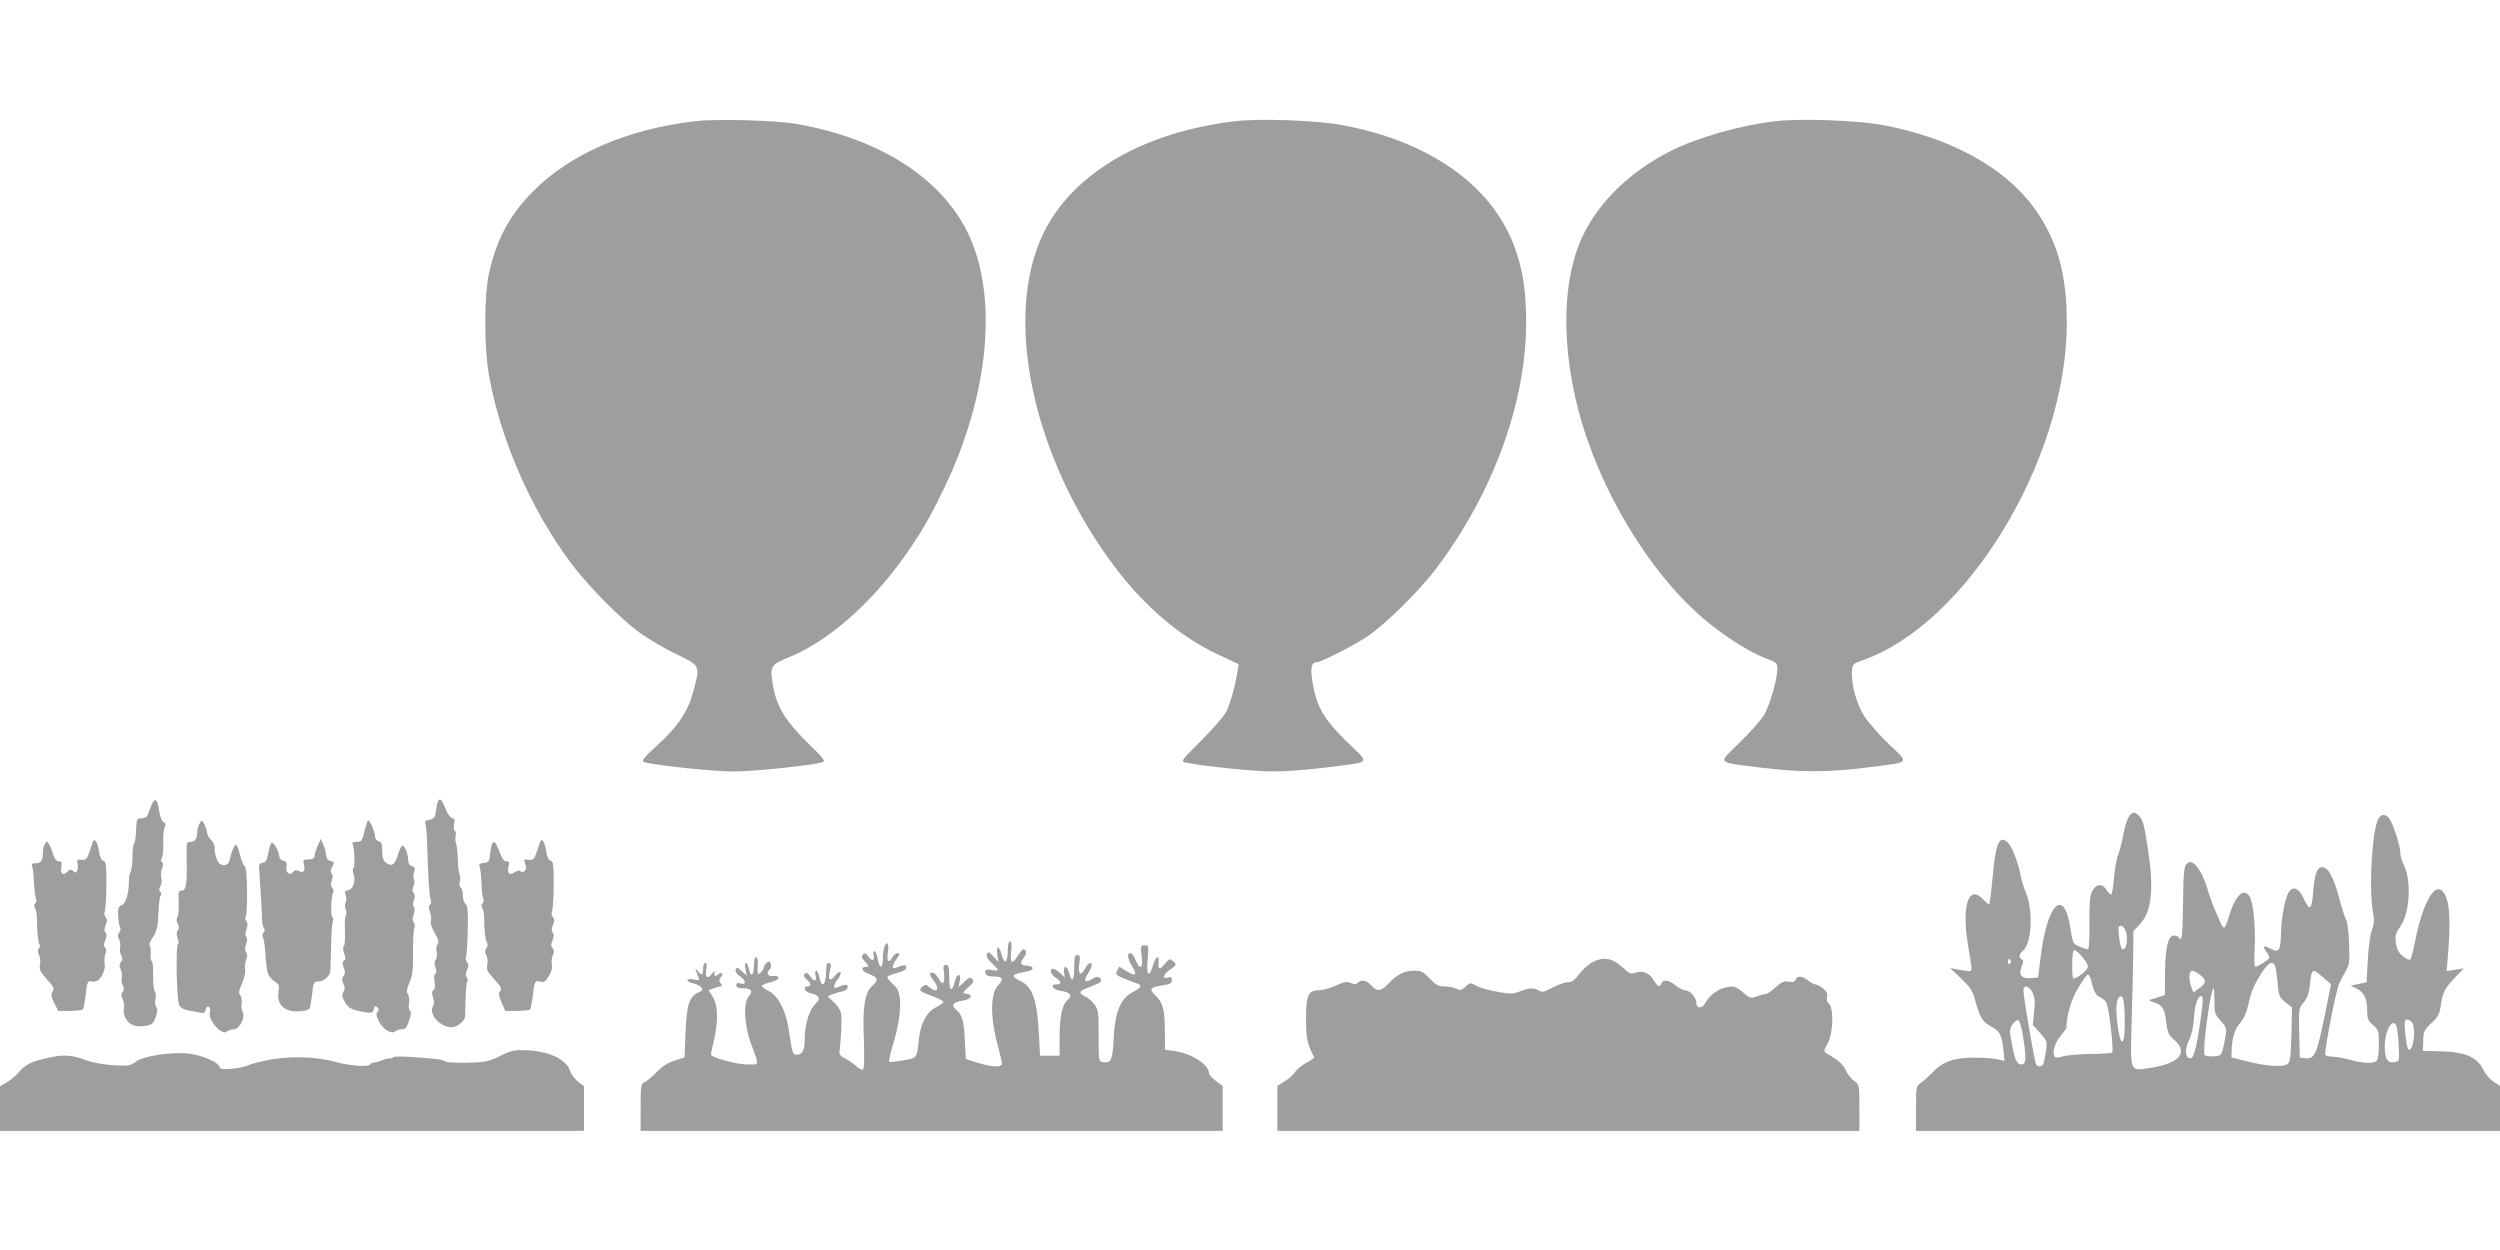 <?xml version="1.0" standalone="no"?>
<!DOCTYPE svg PUBLIC "-//W3C//DTD SVG 20010904//EN"
 "http://www.w3.org/TR/2001/REC-SVG-20010904/DTD/svg10.dtd">
<svg version="1.0" xmlns="http://www.w3.org/2000/svg"
 width="1280pt" height="640pt" viewBox="0 0 1280 640"
 preserveAspectRatio="xMidYMid meet">
<g transform="translate(0,640) scale(0.1,-0.1)"
fill="#9e9e9e" stroke="none">
<path d="M3564 5780 c-352 -40 -647 -168 -839 -364 -118 -120 -185 -247 -222
-419 -25 -114 -24 -384 1 -522 60 -330 216 -687 421 -960 82 -110 244 -275
340 -347 44 -33 131 -85 193 -115 130 -63 128 -58 91 -196 -28 -102 -78 -177
-185 -274 -72 -66 -81 -78 -65 -85 43 -15 350 -48 456 -48 100 0 383 29 452
46 22 6 18 13 -76 105 -110 109 -153 180 -172 282 -19 106 -15 113 76 150 202
81 422 273 595 517 90 128 128 193 204 351 229 474 277 973 126 1297 -135 288
-456 494 -885 568 -104 18 -407 26 -511 14z"/>
<path d="M6330 5780 c-471 -54 -832 -263 -984 -567 -215 -431 -60 -1159 365
-1720 152 -200 328 -350 517 -440 l114 -54 -7 -42 c-12 -74 -36 -160 -57 -201
-11 -23 -69 -89 -128 -148 -102 -102 -106 -107 -81 -112 86 -19 358 -46 451
-46 60 0 180 9 267 20 243 31 230 15 108 133 -118 116 -155 180 -175 305 -12
73 -6 102 23 102 23 0 204 93 266 137 97 69 263 234 345 343 290 385 458 844
460 1255 0 171 -18 283 -65 405 -119 307 -438 529 -880 610 -129 24 -415 34
-539 20z"/>
<path d="M9095 5780 c-179 -20 -402 -83 -539 -152 -223 -111 -396 -287 -472
-481 -84 -214 -86 -523 -5 -838 105 -409 362 -838 645 -1078 101 -86 233 -170
315 -201 57 -21 61 -24 61 -55 0 -51 -38 -184 -67 -234 -14 -25 -71 -89 -125
-142 -115 -113 -126 -99 106 -129 198 -25 344 -25 542 0 233 30 221 18 116
119 -49 47 -105 111 -125 141 -40 61 -70 168 -65 232 3 38 5 40 56 58 532 187
1041 1025 1044 1720 1 262 -51 440 -176 607 -151 201 -430 351 -768 413 -130
24 -414 34 -543 20z"/>
<path d="M776 2279 c-8 -19 -17 -42 -20 -51 -3 -11 -15 -18 -31 -18 -26 0 -26
1 -30 -90 -1 -14 -4 -31 -8 -37 -4 -7 -7 -24 -8 -40 0 -59 -4 -98 -12 -110 -4
-6 -7 -24 -7 -40 1 -63 -15 -118 -36 -127 -18 -8 -21 -17 -19 -57 1 -26 6 -52
10 -58 4 -7 2 -18 -5 -26 -8 -10 -9 -19 0 -35 6 -11 8 -29 5 -40 -3 -11 -1
-29 5 -40 9 -16 8 -25 -1 -36 -9 -11 -9 -21 -1 -38 6 -13 8 -33 5 -44 -2 -11
0 -29 6 -39 7 -14 7 -23 -1 -31 -9 -9 -8 -18 0 -37 7 -15 9 -37 6 -50 -3 -14
1 -36 12 -53 19 -33 54 -43 108 -33 25 6 33 14 44 45 9 27 9 42 2 51 -6 7 -8
25 -4 39 3 15 2 32 -3 39 -6 6 -10 45 -9 85 1 39 -3 72 -7 72 -5 0 -7 15 -6
33 2 18 0 38 -4 44 -5 7 2 26 15 43 12 17 24 48 25 68 1 20 4 60 6 87 2 28 6
56 10 62 4 6 3 14 -3 18 -7 4 -6 13 1 27 6 11 8 30 5 43 -3 13 -2 35 4 49 6
16 6 27 0 31 -6 4 -7 13 -1 23 5 9 8 44 7 77 -2 33 2 69 7 79 7 14 5 21 -6 27
-8 5 -18 28 -21 51 -10 67 -22 78 -40 37z"/>
<path d="M2234 2260 c-6 -46 -10 -52 -35 -57 -18 -3 -26 -10 -22 -17 4 -6 9
-56 10 -111 5 -164 11 -259 18 -281 4 -12 2 -25 -4 -28 -7 -4 -7 -16 1 -36 5
-17 7 -38 4 -46 -4 -10 5 -36 20 -61 19 -34 23 -47 14 -58 -6 -7 -8 -25 -4
-39 3 -15 1 -32 -5 -40 -8 -9 -8 -21 -2 -39 7 -18 7 -28 0 -33 -7 -4 -8 -20
-4 -42 4 -23 2 -37 -6 -42 -8 -6 -9 -16 -2 -36 7 -20 7 -34 0 -45 -25 -40 36
-109 97 -109 25 0 65 33 67 54 0 6 2 48 3 93 1 46 5 86 9 89 4 4 2 13 -3 19
-7 9 -7 21 1 39 9 20 9 29 0 40 -7 8 -9 20 -5 27 3 6 8 67 9 135 2 95 0 126
-11 135 -8 6 -14 26 -14 45 0 18 -5 36 -11 40 -6 3 -8 17 -5 31 4 13 3 29 -1
36 -4 7 -8 41 -9 77 -1 36 -5 73 -9 83 -4 9 -5 26 -2 37 3 11 1 23 -5 26 -5 3
-6 19 -3 34 5 22 2 29 -11 32 -9 1 -24 23 -33 47 -23 63 -39 63 -47 1z"/>
<path d="M10896 2212 c-8 -15 -20 -57 -26 -92 -7 -36 -18 -79 -25 -97 -8 -17
-17 -70 -21 -117 -4 -47 -11 -86 -15 -86 -5 0 -16 11 -25 26 -22 33 -54 28
-73 -11 -11 -22 -14 -65 -13 -162 1 -83 -2 -133 -9 -133 -5 0 -25 6 -43 14
-32 13 -34 17 -45 90 -32 216 -119 134 -153 -144 l-13 -105 -36 -3 c-49 -4
-66 17 -48 60 10 24 10 33 1 36 -18 6 -15 27 8 47 44 40 50 211 11 299 -10 23
-22 61 -26 86 -9 55 -41 139 -62 163 -40 43 -62 8 -75 -118 -17 -170 -20 -195
-25 -195 -3 0 -16 11 -29 25 -73 79 -111 -29 -79 -225 10 -58 18 -114 19 -125
1 -21 -2 -21 -74 -8 l-35 6 57 -54 c47 -45 59 -64 72 -114 23 -85 37 -107 78
-129 47 -26 57 -44 65 -117 l6 -61 -34 8 c-19 5 -72 9 -119 9 -103 0 -163 -20
-212 -73 -20 -20 -47 -45 -62 -55 -26 -18 -26 -20 -26 -132 l0 -115 1495 0
1495 0 0 115 0 115 -34 22 c-18 12 -42 40 -52 62 -29 63 -92 90 -214 93 l-95
3 2 52 c1 47 5 55 41 89 33 30 42 46 48 85 10 73 21 94 72 147 l47 49 -44 -7
-44 -7 8 98 c10 135 8 224 -7 269 -41 121 -115 23 -163 -215 -9 -47 -20 -89
-25 -93 -4 -4 -21 3 -37 17 -22 18 -32 37 -36 68 -5 37 -2 49 23 85 49 69 58
238 16 318 -9 17 -16 42 -16 56 0 40 -38 154 -59 181 -24 28 -51 17 -63 -28
-28 -102 -38 -365 -17 -461 6 -31 5 -52 -7 -85 -9 -24 -18 -91 -21 -155 l-6
-112 -41 -9 -41 -8 30 -15 c38 -18 55 -52 55 -112 0 -42 4 -53 30 -75 28 -25
30 -31 30 -97 0 -38 -4 -76 -9 -83 -11 -19 -66 -18 -136 1 -32 9 -74 17 -92
17 -17 0 -34 4 -37 9 -8 12 54 331 71 366 8 17 23 46 34 65 18 31 20 49 16
142 -2 59 -9 113 -15 120 -6 8 -22 58 -36 112 -28 105 -56 156 -87 156 -26 0
-39 -36 -46 -132 -7 -90 -17 -95 -50 -25 -23 48 -49 61 -71 34 -20 -24 -41
-125 -43 -212 -3 -97 -10 -105 -58 -80 -34 17 -39 11 -16 -19 8 -11 15 -24 15
-28 0 -9 -60 -48 -73 -48 -5 0 -6 44 -3 98 5 108 -7 231 -26 262 -30 48 -73 6
-106 -102 -9 -32 -20 -58 -25 -58 -4 0 -12 12 -19 28 -6 15 -19 45 -29 67 -10
22 -28 72 -39 111 -25 82 -66 139 -92 129 -26 -10 -29 -31 -31 -220 -2 -162
-6 -191 -22 -165 -3 6 -15 10 -25 10 -29 0 -44 -62 -45 -190 l-1 -115 -29 -9
c-17 -5 -37 -11 -45 -14 -9 -3 -4 -8 16 -13 44 -13 57 -32 65 -102 6 -51 12
-66 37 -87 82 -70 32 -127 -133 -150 -90 -13 -88 -18 -81 240 4 118 7 271 8
339 l1 124 33 35 c61 64 73 179 41 387 -20 129 -24 144 -45 168 -22 24 -39 21
-56 -11z m-16 -571 c21 -40 6 -121 -17 -97 -9 8 -21 105 -15 111 10 10 22 5
32 -14z m-190 -190 c0 -17 -54 -61 -74 -61 -9 0 -8 135 1 144 11 11 73 -60 73
-83z m-395 30 c3 -5 1 -12 -5 -16 -5 -3 -10 1 -10 9 0 18 6 21 15 7z m1352
-23 c4 -7 10 -46 14 -87 6 -69 8 -76 40 -102 l34 -27 -3 -139 c-3 -116 -6
-140 -20 -151 -22 -17 -112 -11 -212 15 l-75 19 1 35 c2 66 15 110 44 142 20
24 33 54 44 104 10 49 28 92 56 137 41 65 61 79 77 54z m-383 -49 c34 -27 33
-43 -4 -69 l-30 -21 -10 26 c-15 38 -13 85 4 85 7 0 25 -9 40 -21z m631 -14
l40 -34 -35 -173 c-38 -186 -50 -212 -98 -206 l-27 3 -3 126 c-3 123 -2 128
23 157 18 22 27 47 31 84 10 92 11 93 69 43z m-1189 -12 c11 -53 26 -82 45
-88 11 -4 26 -16 33 -28 14 -22 40 -246 30 -256 -3 -3 -54 -7 -112 -7 -59 -1
-123 -7 -141 -13 -26 -8 -37 -8 -42 1 -13 21 3 72 33 106 15 18 28 36 28 40 2
68 24 142 60 203 22 38 45 69 50 69 5 0 12 -12 16 -27z m-300 -64 c12 -25 14
-46 9 -99 l-7 -68 37 -41 c35 -39 37 -44 31 -88 -4 -27 -9 -56 -12 -65 -6 -20
-29 -24 -39 -8 -8 12 -65 345 -65 378 0 32 27 27 46 -9z m932 -43 c-1 -59 1
-68 30 -101 36 -40 36 -38 19 -120 -13 -60 -13 -60 -51 -63 -21 -2 -43 1 -48
6 -14 14 30 342 46 342 2 0 4 -29 4 -64z m-460 -67 c6 -168 -20 -195 -38 -39
-10 84 -1 135 23 128 8 -3 13 -33 15 -89z m397 34 c-20 -167 -40 -258 -57
-261 -29 -6 -35 45 -10 92 13 26 22 67 25 111 4 71 19 115 38 115 7 0 9 -19 4
-57z m-918 -144 c19 -116 17 -149 -7 -149 -24 0 -35 24 -51 114 -11 57 -10 68
5 91 10 14 23 24 29 22 7 -2 17 -37 24 -78z m1991 69 c15 -15 16 -87 2 -124
-16 -40 -27 -19 -35 64 -6 58 -4 72 7 72 8 0 19 -5 26 -12z m-74 -40 c3 -18 7
-62 8 -98 3 -61 2 -65 -20 -68 -39 -6 -52 15 -52 80 0 95 52 164 64 86z"/>
<path d="M1021 2182 c-6 -11 -11 -30 -11 -41 0 -34 -11 -51 -34 -51 -22 0 -22
-3 -20 -92 2 -123 -3 -158 -26 -158 -16 0 -18 -8 -15 -62 1 -35 -2 -68 -7 -75
-6 -7 -5 -19 2 -33 8 -15 8 -25 0 -34 -7 -9 -7 -22 -1 -39 6 -15 7 -28 2 -31
-12 -8 -7 -288 7 -313 8 -14 25 -23 54 -28 24 -3 50 -9 59 -11 11 -3 19 3 22
17 3 12 10 18 17 14 6 -4 8 -15 5 -25 -13 -41 62 -127 88 -101 6 6 22 11 35
11 29 0 60 64 44 90 -5 9 -8 28 -5 43 3 15 0 34 -7 41 -9 12 -7 25 10 63 11
26 19 58 15 70 -3 12 0 34 5 49 7 18 7 30 0 39 -7 9 -7 21 0 40 7 18 7 32 1
38 -6 6 -5 20 1 38 7 21 7 33 -1 43 -6 7 -8 16 -4 20 12 12 10 255 -3 260 -6
2 -17 27 -24 55 -7 28 -16 53 -20 56 -8 5 -24 -31 -34 -77 -6 -28 -28 -36 -52
-20 -13 8 -28 60 -25 84 1 9 -7 26 -18 37 -12 12 -21 29 -21 39 -1 9 -7 28
-14 41 -13 24 -14 24 -25 3z"/>
<path d="M1870 2158 c-17 -67 -18 -68 -45 -68 -15 0 -24 -4 -20 -10 10 -17 14
-120 4 -125 -4 -3 -4 -16 1 -29 13 -35 -2 -80 -28 -84 -17 -3 -20 -7 -12 -26
4 -12 5 -29 0 -36 -5 -7 -5 -23 0 -35 5 -12 5 -28 0 -35 -4 -7 -6 -43 -4 -81
2 -38 -1 -71 -6 -74 -5 -3 -4 -18 2 -36 8 -23 8 -33 -1 -38 -9 -6 -9 -15 -1
-36 8 -20 7 -31 -1 -42 -9 -10 -9 -20 -1 -39 9 -18 9 -29 0 -43 -9 -15 -7 -25
8 -52 19 -32 35 -40 106 -52 31 -5 37 -2 42 16 4 17 8 19 18 9 9 -9 9 -15 1
-23 -9 -9 -7 -21 7 -48 20 -41 66 -69 84 -51 5 5 20 10 32 10 22 0 28 9 44 62
5 17 5 30 -2 34 -5 4 -7 20 -4 36 3 16 1 37 -5 47 -9 13 -7 27 8 62 15 35 19
65 18 149 -1 58 2 115 6 126 4 12 3 26 -3 32 -7 7 -7 20 0 40 6 19 7 33 1 39
-6 6 -6 19 0 35 6 17 6 29 -1 36 -8 8 -8 18 -1 35 6 13 7 30 3 37 -5 7 -4 24
0 36 7 18 5 24 -10 29 -13 4 -20 15 -20 30 0 32 -17 75 -29 75 -6 0 -17 -21
-24 -47 -15 -51 -31 -62 -61 -40 -14 10 -19 27 -19 60 0 36 -4 47 -19 50 -10
3 -18 14 -18 27 0 20 -26 80 -35 80 -2 0 -9 -19 -15 -42z"/>
<path d="M475 2089 c-2 -8 -11 -32 -18 -54 -12 -34 -18 -40 -40 -37 -21 3 -25
0 -20 -17 3 -11 2 -28 -1 -37 -5 -13 -9 -14 -21 -4 -11 10 -18 9 -31 -4 -22
-22 -37 -9 -30 25 4 23 2 29 -13 29 -12 0 -22 12 -29 38 -7 20 -16 44 -22 52
-9 13 -11 13 -20 0 -5 -8 -10 -27 -10 -42 0 -42 -10 -58 -37 -58 -20 0 -24 -4
-18 -17 4 -10 8 -47 9 -83 2 -36 6 -72 10 -81 4 -10 3 -20 -3 -24 -7 -4 -8
-12 -2 -24 6 -10 10 -33 10 -52 1 -70 6 -128 13 -135 4 -4 3 -13 -3 -20 -7 -9
-7 -19 1 -34 6 -12 8 -34 5 -50 -5 -24 0 -36 35 -74 35 -38 39 -47 29 -63 -9
-15 -7 -27 9 -59 l20 -40 60 0 c33 1 63 4 66 7 3 3 8 28 12 55 9 83 14 96 29
90 8 -3 22 -3 30 1 23 8 47 62 41 88 -3 13 -2 35 3 48 6 16 6 28 -1 35 -8 8
-8 19 1 38 8 19 9 30 1 39 -7 9 -7 20 1 39 9 20 9 29 0 40 -7 8 -9 21 -5 28 4
7 8 68 9 135 0 104 -2 123 -16 126 -10 3 -18 20 -22 47 -6 47 -23 73 -32 49z"/>
<path d="M1626 2068 c-9 -21 -16 -44 -16 -53 0 -10 -10 -15 -30 -15 -27 0 -30
-3 -24 -24 8 -34 -2 -49 -26 -36 -13 7 -21 6 -30 -5 -17 -21 -39 -2 -33 29 4
17 0 25 -16 29 -12 3 -21 13 -21 22 0 25 -31 78 -40 69 -5 -5 -12 -29 -17 -54
-6 -34 -13 -46 -29 -48 -18 -3 -20 -9 -16 -50 6 -77 13 -195 13 -231 0 -19 4
-42 10 -52 6 -12 5 -20 -2 -24 -6 -4 -7 -14 -3 -24 4 -9 9 -36 11 -61 7 -93 9
-106 16 -127 4 -11 19 -29 33 -38 22 -14 25 -21 20 -53 -12 -73 42 -113 131
-97 31 5 31 7 40 78 8 70 9 72 35 72 26 1 55 26 59 50 1 6 2 62 4 125 1 63 5
122 9 131 4 10 3 20 -2 23 -10 6 -7 110 4 127 3 6 1 16 -5 23 -8 9 -8 22 -2
39 6 16 6 28 -1 35 -7 7 -6 16 1 30 15 27 14 29 -9 35 -13 3 -20 14 -20 29 -1
12 -7 37 -14 53 l-14 30 -16 -37z"/>
<path d="M2765 2089 c-2 -8 -11 -32 -18 -54 -12 -35 -18 -40 -41 -37 -24 3
-25 2 -17 -22 7 -18 6 -27 -4 -36 -9 -7 -15 -8 -20 -1 -4 7 -14 5 -30 -5 -28
-18 -40 -6 -31 32 5 19 2 24 -11 24 -13 0 -24 15 -36 50 -26 72 -41 64 -49
-25 -3 -25 -8 -31 -31 -33 -22 -3 -27 -7 -21 -20 3 -9 8 -46 9 -82 1 -36 5
-72 9 -81 4 -10 3 -20 -3 -24 -7 -4 -8 -12 -2 -24 6 -10 10 -33 10 -52 0 -61
6 -114 15 -127 4 -7 3 -19 -4 -27 -8 -10 -9 -19 0 -35 6 -12 8 -34 5 -50 -5
-24 0 -36 36 -74 34 -37 39 -49 30 -60 -10 -12 -8 -24 7 -59 l19 -43 61 0 c33
1 63 4 66 7 3 3 8 28 12 55 10 91 12 95 39 88 20 -5 28 0 45 28 14 22 19 43
15 61 -2 16 0 38 6 48 7 15 7 24 -2 35 -9 11 -9 20 0 40 8 19 8 30 1 39 -7 9
-7 20 1 39 9 20 9 29 0 40 -7 8 -9 21 -5 28 4 7 8 68 9 135 0 104 -2 123 -16
126 -10 3 -18 20 -22 47 -6 47 -23 73 -32 49z"/>
<path d="M5160 1538 c0 -65 -16 -81 -30 -30 -14 52 -31 55 -24 5 l6 -38 -26
28 c-22 24 -27 26 -33 12 -4 -12 4 -27 26 -47 38 -36 39 -42 2 -35 -32 7 -42
1 -34 -19 3 -9 20 -14 44 -14 45 0 49 -13 17 -48 -36 -38 -38 -160 -4 -286 14
-54 26 -104 26 -112 0 -20 -52 -18 -125 5 l-60 19 -5 98 c-5 98 -14 129 -44
154 -28 23 -18 38 29 46 48 7 62 30 23 36 -22 3 -22 4 9 32 26 23 30 32 21 43
-9 11 -16 9 -41 -14 l-30 -28 7 33 c8 44 -15 39 -26 -6 -15 -57 -28 -46 -28
22 0 54 -3 66 -16 66 -13 0 -16 -7 -11 -39 7 -55 -7 -72 -27 -32 -9 17 -23 31
-31 31 -20 0 -19 -10 5 -40 34 -44 18 -69 -22 -34 -14 14 -20 14 -33 4 -24
-20 -19 -26 45 -49 33 -12 60 -26 60 -31 0 -4 -17 -17 -37 -27 -47 -22 -79
-82 -88 -161 -11 -103 -8 -99 -81 -111 -37 -7 -69 -10 -71 -7 -3 3 4 36 15 73
32 105 45 188 40 245 -5 42 -11 57 -37 80 -18 16 -30 32 -27 37 3 5 26 14 51
20 30 7 45 17 45 27 0 16 -12 16 -52 -1 -24 -10 -23 10 3 46 17 24 18 29 5 29
-8 0 -20 -9 -26 -20 -19 -36 -32 -23 -24 25 4 28 2 45 -4 45 -12 0 -22 -35
-22 -82 0 -50 -18 -49 -26 2 -4 22 -11 40 -16 40 -6 0 -8 -9 -5 -20 7 -29 -9
-34 -27 -8 -12 17 -18 20 -28 10 -9 -9 -6 -17 12 -37 19 -20 20 -25 7 -25 -34
0 -27 -22 12 -37 47 -18 50 -29 17 -61 -39 -36 -50 -106 -43 -274 3 -94 2
-150 -5 -154 -5 -3 -22 5 -36 19 -15 13 -40 31 -57 39 -20 9 -29 20 -27 33 9
69 14 177 8 200 -4 15 -21 40 -38 55 l-31 29 24 10 c13 5 36 12 52 15 16 4 27
13 27 22 0 16 -12 16 -52 -1 -24 -10 -23 10 2 42 11 14 17 30 14 35 -4 6 -16
-2 -29 -18 -26 -32 -38 -21 -26 24 5 17 7 33 3 36 -14 15 -22 3 -22 -33 0 -73
-23 -97 -34 -36 -4 19 -11 35 -17 35 -5 0 -7 -11 -3 -25 8 -31 -8 -33 -29 -2
-11 16 -18 19 -26 11 -8 -8 -6 -15 9 -29 24 -21 26 -35 5 -35 -27 0 -16 -28
14 -35 47 -10 55 -28 26 -55 -32 -30 -55 -106 -55 -180 0 -58 -11 -80 -42 -80
-19 0 -22 8 -38 120 -14 100 -53 179 -102 205 -21 11 -38 23 -38 27 0 4 20 13
45 19 49 12 56 35 11 32 -27 -2 -34 15 -15 34 7 7 9 19 5 28 -5 14 -9 15 -21
5 -8 -7 -15 -18 -15 -25 0 -7 -7 -18 -15 -25 -17 -14 -18 -9 -15 48 1 17 -3
32 -9 32 -6 0 -11 -20 -11 -45 0 -51 -17 -61 -26 -15 -4 17 -10 30 -15 30 -5
0 -6 -15 -2 -32 l6 -33 -25 23 c-21 19 -26 21 -31 8 -4 -10 5 -23 24 -36 31
-23 30 -45 -2 -35 -13 4 -19 2 -19 -9 0 -12 10 -16 34 -16 43 0 54 -15 29 -42
-28 -32 -23 -143 11 -238 44 -121 46 -110 -18 -110 -55 0 -186 36 -186 51 0 4
7 38 16 75 22 98 20 176 -6 219 l-22 35 27 10 c14 5 31 10 37 10 6 0 6 6 -2
15 -10 12 -10 18 0 30 17 20 5 32 -15 15 -14 -12 -19 -7 -16 15 1 6 -7 -1 -17
-14 -22 -27 -33 -13 -25 32 3 16 1 27 -6 27 -6 0 -11 -13 -11 -30 0 -34 -7
-37 -27 -12 -14 16 -14 16 -9 0 3 -10 9 -25 13 -34 5 -14 1 -15 -25 -9 -19 4
-32 3 -32 -3 0 -6 13 -13 29 -17 16 -3 35 -13 41 -20 10 -12 7 -17 -15 -27
-46 -21 -59 -60 -65 -203 l-5 -129 -50 -16 c-33 -10 -64 -29 -90 -56 -22 -23
-50 -47 -62 -53 -22 -11 -23 -17 -23 -131 l0 -120 1490 0 1490 0 0 114 0 115
-35 27 c-19 14 -35 32 -35 39 0 44 -87 100 -172 113 l-53 7 -1 100 c-1 110
-10 143 -51 181 -32 30 -23 40 45 50 33 5 42 10 42 26 0 15 -5 18 -20 13 -31
-10 -24 17 10 40 35 23 36 28 14 46 -14 12 -19 10 -38 -14 -28 -34 -37 -34
-34 1 5 46 -14 40 -29 -11 -20 -69 -35 -50 -27 34 6 67 6 69 -15 69 -21 0 -22
-3 -16 -55 9 -65 -8 -75 -31 -20 -8 19 -18 35 -24 35 -21 0 -19 -23 5 -65 30
-50 21 -57 -31 -25 l-33 21 -11 -21 c-10 -18 -7 -22 32 -39 24 -10 53 -21 66
-25 32 -11 27 -23 -19 -46 -62 -32 -91 -103 -97 -237 -5 -109 -13 -127 -54
-121 -23 3 -23 5 -23 135 0 118 -2 134 -21 160 -11 15 -33 34 -47 41 -38 18
-34 28 21 48 59 22 69 31 54 46 -10 10 -19 8 -41 -5 -37 -22 -46 -10 -20 29
10 16 19 35 19 42 0 22 -19 12 -35 -18 -22 -42 -37 -28 -29 26 5 37 4 44 -10
44 -13 0 -16 -12 -16 -66 0 -68 -13 -79 -27 -23 -10 37 -29 38 -25 1 l4 -27
-24 23 c-13 12 -30 22 -36 22 -21 0 -13 -29 13 -46 30 -20 32 -34 5 -34 -40 0
-20 -28 25 -34 46 -7 57 -23 31 -46 -27 -21 -40 -84 -41 -185 l0 -100 -50 0
-50 0 -6 115 c-9 171 -33 238 -94 267 -54 26 -48 35 28 48 45 7 45 30 1 31
-31 1 -34 16 -10 44 14 15 11 40 -4 40 -5 0 -18 -16 -30 -35 -28 -46 -40 -37
-33 25 4 34 2 50 -6 50 -6 0 -11 -17 -11 -42z"/>
<path d="M8150 1472 c-19 -11 -48 -37 -65 -60 -23 -31 -37 -41 -59 -41 -15 -1
-51 -13 -78 -28 -41 -22 -53 -25 -69 -15 -25 16 -52 15 -97 -4 -32 -13 -47
-14 -110 -3 -41 7 -90 20 -110 30 -35 19 -36 19 -59 -3 -20 -18 -26 -20 -48
-10 -14 7 -42 12 -62 12 -29 0 -43 8 -73 40 -32 34 -43 40 -79 40 -51 0 -85
-17 -130 -64 -41 -43 -59 -45 -91 -11 -25 27 -49 32 -68 13 -8 -8 -18 -9 -35
-1 -20 9 -34 7 -77 -13 -28 -13 -67 -24 -84 -24 -58 0 -70 -25 -69 -148 0
-101 7 -130 41 -194 2 -4 -15 -16 -37 -28 -22 -11 -48 -32 -58 -46 -9 -14 -34
-37 -55 -50 l-38 -24 0 -115 0 -115 1490 0 1490 0 0 119 c0 116 -1 119 -25
135 -14 9 -33 33 -43 53 -15 33 -36 52 -98 89 -18 11 -18 13 4 52 28 50 32
181 6 203 -9 8 -13 21 -10 35 5 17 -1 28 -20 43 -15 12 -32 21 -39 21 -7 0
-24 9 -38 20 -30 24 -55 26 -64 4 -4 -12 -14 -14 -35 -10 -23 4 -36 -1 -67
-29 -21 -19 -44 -35 -52 -35 -7 0 -27 -5 -45 -12 -30 -11 -35 -9 -70 21 -32
28 -43 32 -75 28 -47 -6 -94 -39 -115 -78 -17 -35 -49 -36 -49 -2 0 27 -33 63
-58 63 -10 0 -32 11 -49 25 -33 28 -63 32 -72 10 -8 -22 -19 -18 -38 15 -21
38 -59 53 -94 40 -23 -9 -31 -6 -70 30 -50 46 -96 53 -154 22z"/>
<path d="M2560 993 c-59 -28 -75 -32 -166 -34 -55 -1 -107 1 -114 6 -17 11
-25 12 -158 22 -57 5 -106 5 -109 0 -2 -4 -10 -7 -16 -6 -7 1 -25 -3 -40 -9
-16 -7 -34 -12 -42 -12 -8 0 -17 -5 -20 -10 -9 -14 -106 -7 -176 13 -95 26
-222 31 -327 13 -52 -9 -106 -22 -120 -30 -15 -7 -53 -16 -86 -18 -48 -4 -60
-2 -63 11 -7 24 -92 60 -160 67 -87 9 -231 -13 -268 -42 -27 -21 -38 -22 -115
-18 -47 3 -107 14 -135 24 -77 29 -116 32 -194 15 -86 -18 -121 -35 -153 -73
-12 -16 -40 -39 -60 -51 l-38 -23 0 -114 0 -114 1495 0 1495 0 0 115 0 114
-30 22 c-16 13 -35 38 -41 56 -20 61 -109 102 -232 106 -52 2 -72 -2 -127 -30z"/>
</g>
</svg>
